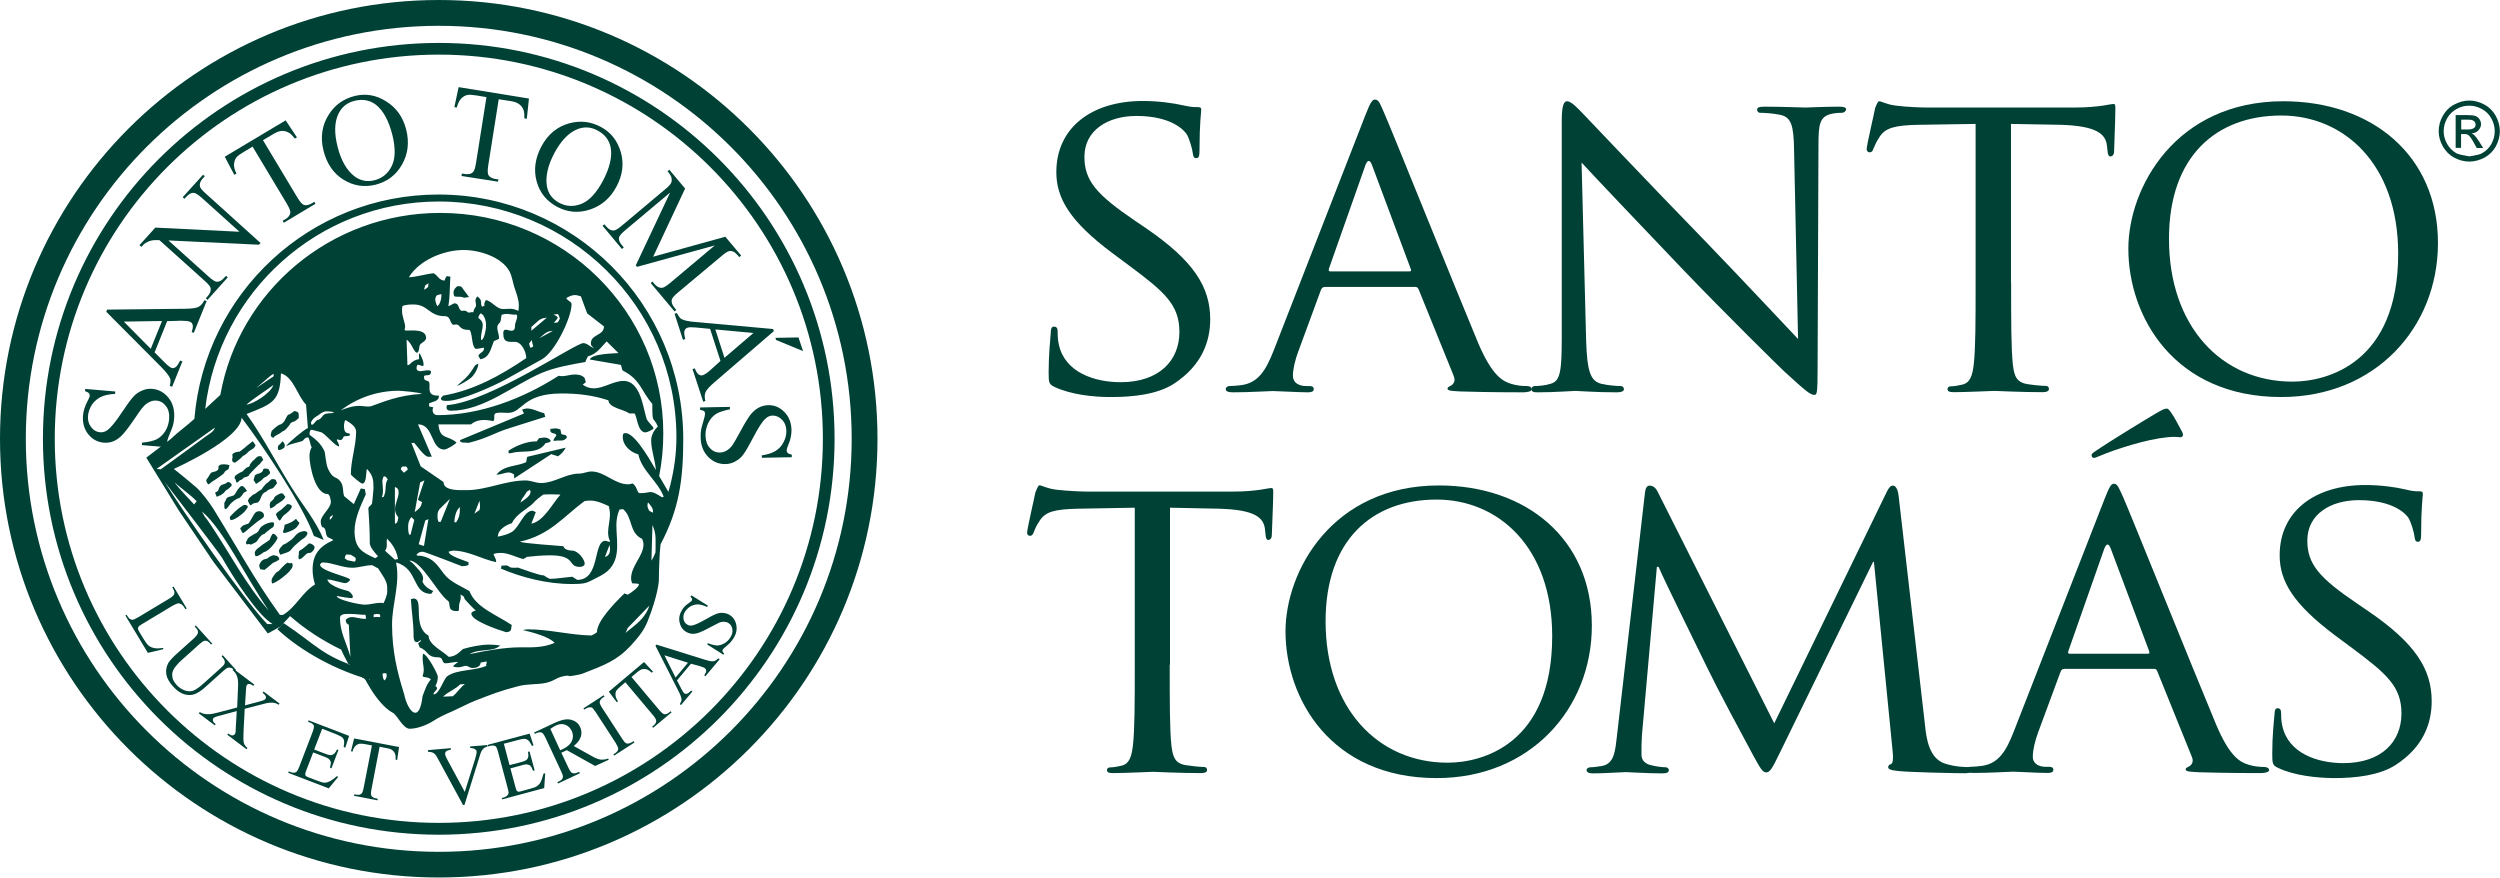 <svg xmlns="http://www.w3.org/2000/svg" xmlns:xlink="http://www.w3.org/1999/xlink" width="1753px" height="616px" viewBox="0 0 1753 616"><title>logo-santo-tomas-horizontal</title><g id="Page-1" stroke="none" stroke-width="1" fill="none" fill-rule="evenodd"><g id="logo-santo-tomas-horizontal" fill="#004136"><g><path d="M245.5,465.4 L243.9,466.9 C243.9,466.9 244.8,469 245.2,469.2 C245.5,469.3 258.4,477.9 258.4,477.9 L258.8,476.1 L260.5,477.1 C260.5,477.1 260.9,474.3 260.9,473.7 C260.9,473.1 257.2,470 256.5,469 C255.9,467.9 245.5,465.4 245.5,465.4" id="Path" fill-rule="nonzero"></path><path d="M0,307.7 C0,137.8 137.8,0 307.7,0 C477.6,0 615.3,137.7 615.3,307.7 C615.3,477.6 477.6,615.3 307.7,615.3 C137.8,615.3 0,477.6 0,307.7 M18.1,307.7 C18.1,467.7 147.7,597.3 307.7,597.3 C467.6,597.3 597.2,467.7 597.2,307.7 C597.2,147.7 467.6,18.1 307.7,18.1 C147.7,18.1 18.1,147.7 18.1,307.7" id="Shape" fill-rule="nonzero"></path><path d="M30.1,307.7 C30.1,154.4 154.4,30.1 307.7,30.1 C461,30.1 585.2,154.3 585.2,307.7 C585.2,461 461,585.3 307.7,585.3 C154.4,585.3 30.1,461 30.1,307.7 M38.4,307.7 C38.4,456.5 159,577 307.7,577 C456.4,577 577,456.5 577,307.7 C577,158.9 456.4,38.3 307.7,38.3 C158.9,38.3 38.4,158.9 38.4,307.7" id="Shape" fill-rule="nonzero"></path><path d="M320.3,270.7 C322.9,268.1 325.8,266.1 328.1,263.4 C329.7,261.6 330.9,259.7 332.2,257.7 C332.7,256.8 333.1,255.7 335.4,255 C335.4,258.4 332.3,263.1 330.5,264.7 C328.6,266.4 322.6,270 320.3,270.7 M388.1,309.1 C388.2,307.2 389.9,306 390.1,305.4 C389.7,302.7 385.4,305.3 385.9,300.7 C386.7,300.8 387.4,300.4 389.8,300.4 C390.8,300.4 392.1,300.9 393,301.2 L393.5,303.9 C393.8,305.4 397.4,304.1 397.5,306.7 C395.8,309.4 393.5,308.9 390.7,308.9 C389.8,309 388.9,309.2 388.1,309.1 M360.5,335.5 L360.5,332.8 C359.4,332 358.2,331.3 356.8,331.3 C353.8,331.3 351.1,333 348.1,332.8 C353.6,326 361.9,327.3 368.9,324.1 C369.4,322.9 369.1,321.2 369.8,320.3 L396.7,313.9 C395.2,316.6 393.8,318.2 391.2,320 C389.8,319.3 387.9,319.1 386.6,318.4 L360.5,335.5 Z M328.7,310.5 C327.5,310.5 325.9,310.3 324.5,310.3 C323.5,310.3 322.4,309.7 322.6,308.6 L367.3,290 C367.3,288.9 366.2,288.1 366.2,287.1 L369.2,286.4 C373.8,286.4 377.3,288.8 381.6,289.7 L382.3,292.3 L357.6,300.1 C347,303.3 342.1,307.2 328.7,310.5 M356.6,317.8 L356.6,316 C362.2,312.4 369.7,309.3 376.4,309.5 L378,307.2 C379.2,307.3 380.5,306.8 381.7,306.8 C383.4,306.8 385.4,307.5 386.2,309.1 C385.6,310.3 384.8,310.2 382.5,310.8 C377.9,317.8 369.1,316.2 362,317 C360.3,317.2 358.2,318 356.6,317.8 M325.4,208.8 C322.8,207.5 321.1,208.5 318.6,207.8 C318.2,207.2 318,205.9 318,205.2 C318,203.2 319.3,201.6 320.9,200.6 L323.4,200.9 L328.9,208.3 L325.4,208.8 Z M217.6,387.7 L216.4,387.7 C214,388.1 212.5,391.9 209.7,392.2 C209.2,391.1 209.1,390.7 209.6,388.4 C209.6,387.9 209,386.8 210.5,385.8 C211.3,385.8 216.6,381.2 216.5,381.1 C218.4,380.8 220.4,382.6 220.6,383.5 C220.6,385.7 218.5,387.3 217.6,387.7 M190.7,405.7 C191.4,404.5 193.7,400.7 195.1,400.7 C195.3,400.7 200.2,394.7 201.9,394.5 C202.3,394.8 202.7,395.1 204.6,394.8 C204.9,395.1 205.4,395.2 205.1,397.5 C204.5,398.9 202.2,401.7 201,402.5 C201,402.5 195.1,408 190.8,409.2 C190.7,408.3 190.1,407.6 190.7,405.7 M179.1,389.9 L178.6,388.1 C178.6,385.3 181.5,384.2 184.4,381.7 C184.4,381.7 188.9,378.8 189,378.6 C189.2,377.9 190.7,374.3 191.4,374.3 C193.1,374.3 193.6,375.7 194.6,376.9 C195.1,378.1 188.6,386.6 185.4,387 C185.2,386.7 181.1,390.7 179.1,389.9 M209.8,366.1 L209.8,367.2 C209,368.5 208,369.9 207,370.6 C205.5,371.8 200.8,373.9 198.8,373.7 C198.4,373.3 198.3,372.5 199.1,370.9 L199.6,368 C201.9,367.1 204.5,366.6 207.4,363.9 C208.2,363.9 208.8,366.3 209.8,366.1 M189.5,356.6 C189.5,355 188.6,354.8 189.6,352 C190.3,351.6 191,351 192.1,349.7 C191.9,348.2 196,346 197.3,345.9 C199,345.9 199.1,347.6 200.1,348.3 C199.8,348.9 199.6,349.6 198.1,350.9 C196.8,352 195,352.9 193.6,353.9 C192.9,354.7 192.2,355.6 189.5,356.6 M168.4,370.5 L169.9,368.9 C171.3,367.7 173.7,367.7 174.6,366.7 L177.6,361.6 C178.3,360.1 179.5,358.5 181.5,358.5 C183.1,358.5 183.4,358.7 184.6,359.8 C184.7,360 185.3,360.6 185,362.3 C184.4,363.3 182.6,364.3 181.7,364.9 C179.7,366.2 178.1,367.8 176,369.4 C174.4,370.6 173.1,372.1 170.8,373.7 C169.8,373.8 169.8,373.2 168.4,370.5 M189.3,330.9 L189.3,332 C188.6,332.7 187,334.4 185.2,334.9 C184.6,335.3 184.3,336.1 182.5,337.4 C181.8,337.7 180,339.3 179.5,339.3 L177.8,336.6 L178.5,334.2 C178.5,331.8 183.2,332.6 184.3,330.1 C184.5,328.1 185.8,328.4 188.2,328.9 L189.3,330.9 Z M158.5,357 C156.9,357 157.4,355.3 157.3,352.6 L158.5,350.4 C158.8,347.7 163.5,348.5 164.7,346.6 C164.7,346.6 167.4,341.3 169.5,340.7 C170.7,340.8 171.9,342.1 173.2,344.3 L171,345.4 C170.7,345.6 169.6,348.1 167.5,349.4 C166.6,349.2 162.3,351.9 160.7,354.5 C160.2,355.1 159.6,356 158.5,357 M177.2,309.4 C177.6,309.9 178.3,310.7 179.2,312.2 C178.3,314.9 176.1,315 174.5,316.5 C174.5,316.5 171.6,319.6 170.4,319.6 C169.5,320.9 167.1,322.8 165.2,324.2 C164,324.6 163.8,324.3 162.9,323.4 C162.8,322.7 162.6,322.1 163.1,320.7 L162.9,318.7 C163.7,317.2 166.5,316.7 168,316.7 L170.8,314.6 C170.8,314.6 175.6,310.5 177.2,309.4 M146.5,339.6 C145.3,339.6 144.7,337.6 144.6,336.7 C145,335.8 145.8,335.1 146.8,333.3 C146.8,332.9 148.3,331.2 148.4,331.3 C150.3,330.6 151.1,330.9 152.8,329.5 C153.1,329.6 153.2,328.1 153.2,327.4 C153.2,325.1 158.2,325.3 160.9,326.2 L160.4,328.5 C159.9,329.8 158.3,329.4 157.4,331.2 C157.4,332.1 153,334.9 151.3,336.1 C149.8,337 148.3,337.9 146.5,339.6 M209.1,289.3 C209.6,289.6 209.5,293.1 209.5,293.1 C208.8,293.6 207.3,295.4 205.7,295.7 C205.3,295.7 203,296.9 203.2,297.8 C202.4,298.7 199.7,302.4 198.6,302.2 L195.9,304.1 C194.8,304.7 192.2,305.8 191.7,307 C189.3,306.3 189.7,304.8 190.5,302.2 C191.5,301.2 194.5,298 197.2,297.4 C198,296.8 198.6,296.4 199.2,295.6 C200.1,294.4 201.2,291 202.5,290.6 C202.7,291.2 206.1,288.2 206.6,288.2 C207.2,288.2 209.1,289.1 209.1,289.3 M195.2,315.5 C195,315.3 194.3,313.3 195.5,312.1 C196,311.9 197.1,310.6 198.1,309.4 C198.1,309.4 200.7,311.5 199.3,313.9 C198.8,314.4 196.8,315.8 195.2,315.5 M162.4,339.5 L162.4,340.6 C161.8,341.4 159.8,343.2 159.3,343.3 C157.9,344 157.6,345 156.9,345.7 C155.7,346.4 154.8,347.2 154.5,347.4 C154.4,347.2 153.2,347.8 152,348.4 L150.8,345.5 C152.2,344.7 153.2,344.3 153.2,343.3 C154.5,338.8 157,340.3 159.1,338.4 C159.2,338 160.9,337.4 162.4,339.5 M166,338.4 C165.7,338.4 165.1,336.1 165,335.8 C164.2,335.4 164.2,335.1 165.1,333.4 C165.3,333.3 168.5,331.1 169,331.1 C170,331.1 171.5,328.9 172.7,328.1 C172.7,327.7 175.7,327.4 175.1,326.1 C175.3,325.4 177.6,322.5 177.9,322.7 C178.8,321.6 180.2,320.5 180.7,320.1 C181.6,320 181.7,319.7 183.3,320 C183.5,320.5 183.8,320.8 184.6,322.5 C183.7,323.6 182.9,324.1 182.4,325.1 C182,325.2 174.8,332.5 174.8,332.7 C174.8,334 172.4,334.5 171.2,334.8 C170.8,334.9 169.6,336.5 169.1,336.5 C167.6,336.5 167.2,338.4 166,338.4 M173.4,354.5 L173.8,355.6 C173.2,356.5 172.5,357.6 171.7,358.5 C169.3,361.2 163.8,365 161.7,364.7 C161.3,364.2 161.1,362.5 161.1,362.5 C162,361.6 166.3,356.7 169.9,354.8 C170.3,354.3 171.5,353.6 173.4,354.5 M176.8,353.7 L175.6,354.3 C175.2,354.3 174.1,351.7 174,351.6 C173.7,351.1 173.8,351 174.7,349.3 C175.1,349 177.4,346.9 177.4,346.9 C178.2,346.5 179,346.4 180.8,344.8 C181.6,344.2 182.6,343.7 183.5,343.1 C183.8,342.3 186.9,338.5 187.5,338.6 C188.4,337.7 189.5,336.9 190.4,336 C190.5,336.2 191.6,335.5 193.4,336.5 L194.3,339 C193.4,339.4 192.3,342.2 190.7,342.6 C190.3,342.5 187.4,343.6 186.7,344.8 C182.1,346 183.4,352.6 179.5,352.6 C179,352.6 176.9,353.1 176.8,353.7 M193.4,360.6 L194.3,359.5 C195.6,358.3 196.7,357.9 197.4,357.2 C198.3,356.3 200.8,354.3 201.4,353.5 C202.9,353.5 204.6,353.8 204.6,355.5 C204.1,357.3 201.4,359.5 200,360.6 C197.5,362.1 197.3,364.5 196.1,365 C195,364.6 194.2,362.4 193.4,360.6 M191.6,366.2 C192.3,367 192.4,367.3 191.7,369.5 C189.8,370.6 185.7,373.9 185.4,374.4 C181.9,375 180.8,380.1 178.8,380.5 L176,381.9 C175.1,381.6 174.2,381.2 173.7,381.7 C172.1,381.9 172.2,380 173.3,378.8 C173.5,376.7 177,375.5 178.4,374.4 C180.2,373.9 181.3,372.7 182.3,370.4 C184,368.1 188.5,366.1 191.6,366.2 M196.6,389 C196.2,388.2 195.8,387.6 195.6,386.7 C195.1,385.3 198.5,382 198.5,382 C200.8,381.3 202.4,379.6 204.5,378.4 C204.9,378.2 208.2,374.1 208.6,374.2 C209.2,373.3 212.3,372.4 213.3,372.4 C214.2,372.4 215.4,372.8 215.6,373.8 C215.6,375.2 213.8,377 212.7,377.7 C212.3,377.5 205.5,383.5 205.5,383.8 C204.4,385.2 203.6,386.3 202,387.1 L196.6,389 Z M194.5,389.9 C195.4,390.8 196,391.5 195.8,392.2 C195.2,393.2 191.4,394.7 191.4,394.7 C190.7,395.4 185.7,399.5 185.5,399.6 L182.6,399.2 C182.2,398.4 181.8,397.5 181.8,396.7 C181.8,395.3 183.3,393.2 184.5,392.5 L187.8,391.5 C188.1,390.6 191.2,389.3 191.9,389.3 L194.5,389.9 Z M136.3,293.7 C143.6,205.6 217.4,136.4 307.4,136.4 C402.2,136.4 479.1,213.2 479.1,308 C479.1,336.9 476,357.5 463.2,381.6 C462.4,387 462,401.5 462,407.1 C462,407.1 461.5,417.1 454.2,435.4 C451.7,441.8 447.9,446.6 442.4,452.6 C432.5,463.3 423.8,466.4 408.1,472.5 C407.1,472.9 399,474.5 399,474 C398.3,473.4 394.9,474.2 394.9,474.2 C389.2,475.5 388.9,477.5 382.5,478.9 C376.7,480.1 369.9,479.4 363.2,481.2 C350.3,484.5 344.5,487 333.7,491.1 C328.8,493 321.8,496.7 317.3,498.7 C311.3,501.3 307.6,503 302.9,506.1 C300,507.9 293.1,511 287.3,511 C282.6,511 278.4,501.3 275.6,499.9 C263.6,493.6 253.4,471.6 252.3,468.3 C225.9,460 221.7,452.1 199,437 C198.7,437.4 197.3,438.6 196.3,439.5 C193.3,441.1 187.8,444.2 187.8,444.2 L149.7,394 L125.4,358 L102.6,320.9 L119.4,308.1 C124.7,303 131.5,298.2 136.3,293.7 M136.1,353.7 L137.9,351.5 C133.8,347.1 127.2,342.6 122.3,338.2 C126.5,343.7 131.4,348.6 136.1,353.7 M121.9,328.8 C121.9,328.8 128.8,334.2 137.8,341.9 C141.3,345.1 146.8,352.3 149.3,356.3 C165.7,382.6 178.1,406 196.3,431.2 L198.4,431.2 C207.5,425.8 211.8,415.4 220.9,409.8 C219.8,406.5 219.2,402.9 219.2,399.5 C219.2,388.8 224,383.1 233.7,378.8 C232.6,377.5 230,377.1 229.5,376.3 C227.9,374.3 229.1,369.9 225.9,369.6 C225.2,368.4 224.9,367 224.9,365.6 C224.9,361.4 232,356.4 232,352 C232,351 231.3,346.4 229.7,346.4 C220.8,346.4 217,326.1 217,319.8 C217,317.6 217.5,315.4 218.6,313.5 C217.5,312.8 217.2,306.7 215.8,306.7 C213.6,306.7 213,308.9 211.6,309.4 C207.8,310.6 204.3,311.1 200.6,312.8 C202.3,310.3 213,301.4 215.9,300.1 L214.6,283.7 C208.6,277.7 205.8,264.2 197,261.8 C196.3,281.3 191.6,283 172.9,290.3 C184.7,306.9 193.8,324.8 204.6,342 C212.2,354.2 221.5,365.1 227,378.6 L220.1,375.8 C212.5,354.3 183.8,311.8 169.4,292.9 C169,307.8 121.9,328.8 121.9,328.8 M141.6,358.6 L143.4,362 C144.7,363.6 145.9,365.2 147,366.9 C160.7,387.1 172.2,409.8 188.5,428.2 C171.5,403.3 156.9,371.7 141.6,358.6 M115.6,338.1 C127.1,356.8 171.9,421.9 187.4,437.6 L191.1,437.6 C185.2,433.6 180.7,428.1 176.4,422.5 C164.9,407.5 157.3,393.7 155.5,390.8 C152.7,386.4 117.3,340.3 115.6,338.1 M194.5,441.2 C211.5,457.1 236.6,470.4 259.4,476.6 C258.5,475 257.9,474 257.1,472.5 C255.9,472 247,469.4 246.1,468.7 C246.1,468.7 241.7,461.3 239.2,455.5 C226.2,449.2 214.1,441.4 203.4,432 L196.5,439.5 C196.5,439.4 195.7,440.2 195,440.7 L194.5,441.2 M283.4,486.8 C285.9,498.9 294.1,508.1 296.3,488.1 C297.9,484.1 298.9,480.2 302.1,476.4 C300.3,474.3 296.8,475.5 296.3,473.9 C298.5,468.8 295.5,465 296.6,458.4 C299.4,458.4 307,472.5 307,474.5 C307,476.8 306.5,478.8 305.3,481 C308.6,483.3 303.8,484.6 304,486.9 C308.1,486.9 310.9,476.2 313.6,474.2 C320.4,469.2 333.3,470.5 341.2,466.8 C340.3,466.1 341.6,465.3 341.2,463.8 L337,464.6 C337,466.6 335.3,468.4 331.3,468.4 C329.3,468.4 328.4,466.9 326.6,466.9 C324.8,466.9 322,468.9 317.7,467.3 C318.2,466.3 319.1,465.8 321.3,464.1 C318.3,464.1 314.9,465.1 312.5,465.1 C309.3,465.1 311.4,460.9 307.2,460.9 C299,460.9 300.5,456.2 294.3,454 L293.3,451.4 C293,450.6 295.5,450 295.2,448.9 C294.4,448.9 293.2,450.3 292.4,450.3 C289.9,450.3 290,446.8 290,445.6 C290,436.7 288.6,429.1 288.1,420.1 C288.8,420.1 289.3,419.7 290,419.7 C297.7,419.7 288.7,439.1 300.5,445.7 C300.6,452 309.7,456 314.7,460.6 C319.5,460.3 321.9,457.5 324.6,455.1 C329.6,453.6 337.2,452 342.7,452 C345.5,452 348.1,452.2 350.7,452.6 C345.8,457.5 336.1,454.5 329.2,458.7 C339.8,456.4 353.7,453.9 364.7,453.9 C372.1,453.9 380.5,454.4 388.9,450.8 C385.2,446.5 373.4,443.4 366.7,441.8 C367.9,441.5 369.1,441.3 370.4,441.3 C385.1,441.3 399.8,445.3 414.5,445.6 C415.1,445.6 418.6,443.7 418.6,443.1 C418.6,435.7 430.4,423.3 437.9,416.1 L440.2,417 C442.3,415.8 448,411.8 448,409.8 C448,408.8 443.6,409.4 443.2,408.9 C442.9,407.9 442.5,406.7 442.5,405.7 C442.5,396.6 451.2,389.9 451.2,381.8 C451.2,380.4 450.8,379.2 450.3,377.9 C440.9,373.5 443.9,362.9 436.9,357 L434.4,357.3 C432.8,360.8 432.2,364.7 432.2,368.4 C432.2,380.4 436.6,395.8 421,403.8 C411.1,408.8 411.7,409.5 400.7,409.5 C383.5,409.5 365.8,404.9 351.2,398.7 L351.8,396.5 C352.9,396.9 354.5,396.2 355.7,396.6 C357.5,397.2 356.9,398.1 359.8,398.1 C360.9,398.1 362.2,398.1 363.2,398 C365.6,398.8 379.6,404 381.3,403.4 C382,404 384.9,405.9 386,405.9 C389.3,405.9 397.4,404.7 401.3,404.4 L404.8,406.6 C421.2,406.6 415.6,379.2 424.6,379.2 C425.4,379.2 427.2,380.5 427.8,379.6 C426.8,377.6 426.4,375.5 426.4,373.4 C426.4,369.2 427.7,365 427.7,360.8 C427.7,358.8 427.4,356.9 426.9,354.9 C423.1,353.2 418.6,351 413.9,351 C412.5,351 411.1,351.1 409.8,351.4 C395.4,362 385.6,375.2 364.6,379.8 C366,381 391.3,382.6 395.1,383 C395.4,385.1 398.7,386.1 401.2,386.1 C405.4,386.1 410,392.4 410,395.2 C410,396.5 408.6,397.5 406.6,397.5 C397.7,397.5 404.4,389.4 385.7,389.4 C380.1,389.4 374.7,389.9 369.2,390.5 C368.7,391.6 367,391.3 367.3,392.1 C362.4,391 356.5,387.7 351.4,387.7 C349.5,387.7 347.7,387.8 346.1,388.5 C346.3,390.1 348,391.4 347.9,394.2 C337.8,392.1 328.4,386.1 317.5,386.1 L314.6,386.8 C314.6,389.9 326,393.1 328.5,394.2 L328.5,396.2 C327.4,396.6 326.4,397 323.8,397 C321,395.9 297.9,386.9 296.6,386.9 C295.2,386.9 293.5,387 292,389.1 C292.7,390 294.3,389.5 295.5,389.8 C305.7,391.8 307.6,398.5 312.8,404.1 C317,408.5 323.4,411.1 329.2,414.5 C333.4,425.8 347.8,430.9 358.9,438.3 C358,440.4 359.6,443 354.9,443.3 C349.5,441.7 330.5,435.3 330.5,430.3 C330.5,429.1 332.2,428.5 333.6,428.1 C332.9,427.7 325.6,420.2 325.6,419.6 C325.6,418.3 324.8,417.9 322.8,416.9 C323.8,420.4 321.9,422 321.9,424.9 C321.9,425.8 321.9,426.6 321.6,428.4 C312.6,429.2 316.6,423.2 314.1,421.3 C307.1,416.4 295.4,392.8 287.1,393.1 C287.1,393.3 289.3,394.7 289.6,395.1 C292.1,398 296.7,402 296.7,405.6 C296.7,406.3 296.5,407.1 296.2,407.7 C297.3,410.6 300.1,412.9 303.8,414.4 L302.4,416.4 C288.5,416.4 293.7,398.8 277.7,394.4 C280.8,408.9 274.9,423.4 274.9,438 C275,456.4 278.3,470.5 283.4,486.8 M310.7,488.5 C313,488.4 315.3,488.3 317.5,488.2 C320.5,485.8 322.3,482.6 326,479.6 L322.6,479.9 C319.8,483 313.8,485.3 310.7,488.5 M459.3,371.2 C467.8,351.2 474.3,330 474.3,306.7 C474.3,214.7 398.8,141.3 307.7,141.3 C223.2,141.3 153.6,204.8 143.9,286.7 C147.6,283.2 151.1,280 154.5,276.9 C167.4,204.4 231.6,149.3 308.7,149.3 C395.1,149.3 465.1,218.5 465.1,303.9 C465.1,314.2 464.1,324.2 462.2,333.8 L470.3,347.7 C469.2,365.7 464.3,372.3 459.3,371.2 M109.8,328.8 L112.7,329.1 C115.6,327.1 143.5,306.7 144.3,306 C146.8,304.3 150.3,302.3 150.6,299.9 L109.8,328.8 Z M464.2,348.7 L465.4,348.3 C461.3,337.5 449.9,329.9 447.6,318.6 C442.1,317.2 436.7,312.3 436.7,306.5 C436.7,305 436.6,303.7 438.6,303.7 C446.1,303.7 458.9,328.2 459.9,329.6 C459.4,322.5 456.6,315.8 456.6,308.7 C456.6,305.3 458.7,301.4 461.3,299.1 C457.9,291.3 457.4,298.1 457.4,283.2 C449.4,274 449.3,266.4 437,260 C435.7,259.4 436.2,256.6 435.1,255.8 L413.6,252.1 C414.8,247.8 432.4,247.8 433.7,247.6 L425.4,239.4 C421.1,243.8 418.6,248.1 412.2,249.9 C412,250.8 410.4,252.9 410.6,253.8 C400.2,255.7 389.6,257.4 379.8,261.5 C360.1,269.9 339.1,288 316.3,288 C314.8,288 312.2,287.7 313.4,284.1 C343.3,281.8 403.4,240.6 409,240.6 C411.6,240.6 413.3,242.8 416.5,244.3 L414.5,242.1 C412.9,234.2 423.6,235.8 423.5,228.9 L411.7,219.7 L407.3,207.8 C406,207.4 404.6,206.9 403.1,206.9 C401.5,206.9 399.6,207.5 397.1,209 C397.5,210.7 400.8,211.4 400.8,213.3 C400.8,222.6 389.2,246.9 379.9,252 L354.5,266.1 C345.9,270.8 323,281.1 313.6,281.1 C312.8,281.1 309.2,281.3 309.2,279.7 C309.2,278.6 310.1,278.2 310.8,277.4 C332.2,273.7 350.9,263.4 369,251.1 C369,246.9 365.8,239.7 361,239.7 C356.4,239.7 352.9,240.3 352.9,233.9 C352.9,232.4 353,231.2 354.9,231.2 C356.4,231.2 361.1,233.9 361.1,228.8 C361.1,225.3 363.5,223.1 362.3,220.6 L359.7,220.6 C357.2,220.3 354.6,219.6 351.7,220.8 L351.1,224.7 C350.6,227.3 348.7,226.7 348.7,229.9 C348.7,232.1 350,234.3 349.9,237.6 L346.3,239.2 C344.2,244.2 343.4,250.9 336.8,251.9 L335.5,249.7 C335.5,247.4 340,247.1 339.3,243.8 C338,243.8 334.1,245.1 333.2,244.4 C330.5,242.1 331.3,232.3 329,231.3 C320.6,231.5 323.5,226.3 318.2,227.8 C315.1,227.2 316.5,221.7 311.9,221.7 C300.7,221.7 300.3,213.5 289.9,213.5 C287.4,213.5 284.7,213.6 282.3,214.5 C281.9,215.6 281.9,216.8 281.9,217.9 C281.9,222 284.1,226.3 284.1,229.2 C284.1,230.5 282.8,231.8 285.1,231.8 C288.8,231.8 298.8,230.6 298.8,237 C298.8,239.1 295.4,240.4 294.5,241.7 C293.8,242.7 294,247.3 292.4,247.3 C290.2,247.3 288.7,240.3 285.1,238.2 L285.7,256.1 C288,256.1 288.1,252.8 293.9,251.8 C293.9,251.3 293.5,247.8 294.2,247.8 C294.4,247.8 298.1,254.5 296.7,256.7 C294.7,256.7 292.1,253.8 292.1,258.3 C292.1,259.8 293.6,260.3 294.9,260.3 C295.9,260.3 302.2,258.6 302.2,260.7 C302.2,264.9 297.3,261.7 297.3,264.4 C297.3,268.5 301.2,265.3 301.2,269.7 C301.2,273.3 300.1,277.7 307.8,277.4 C307.8,281.4 304.3,281.3 300.9,282.8 L300.9,285 L303.8,285.6 C302.7,287.9 303.6,291.1 306.7,291.1 C336.6,291.1 366.8,279.5 391.7,263.5 C395.7,264.4 399.2,262.6 403,262.6 C405.6,262.6 408.1,263 409.9,265 L410.8,268 L408.6,269.7 C410.8,271.4 413.6,272.3 416.3,272.3 C423.5,272.3 430,267.1 437.3,267.1 C449,267.1 450.9,285.5 453.3,293.4 C454,295.7 458.2,299.2 458.2,300.2 C458.2,301.3 453.7,303.2 452.6,303.2 C446.8,303.2 446.7,290.9 444.8,289.9 L441.2,289.9 C437.5,287 427,286.1 426.6,280.7 C415.7,277.1 405.2,275.9 393.8,275.9 C366.1,275.9 366.7,289.5 356.2,289.5 C354.4,289.5 348.1,288.8 347,290.2 C346,291.7 347.3,294.2 345.8,295.3 C340.7,294.1 334.5,293.8 330.2,297.6 L307.4,297.6 C308.6,308.7 313.9,304.8 320.1,310.3 C318.9,311.9 313.3,315.2 311.5,315.2 C301.9,315.2 304.3,297.5 293.1,297.6 L302.8,320.2 L300.4,320.3 C297.6,320.3 292.6,312.9 290.5,310.6 L288.5,310.6 L295,327 L311,338 C311,344.3 322,343.7 327.1,343.7 C341.1,343.7 354.4,336.9 368.5,336.9 C372.3,336.9 375.7,338.7 379.4,338.7 C388.7,338.7 396.8,332.1 405.9,332.1 C409.2,332.1 411.6,330.6 414.8,330.6 C423.9,330.6 430.9,339.6 440.5,339.6 C441.5,339.6 442.6,339.2 443.6,339 C446.7,340.9 446.7,345.8 448.6,345.8 C456.9,345.9 455,342.7 464.2,348.7 M330.3,218.9 L332,218.9 C332,216.3 333.8,215.9 333.8,213.9 C333.8,212.1 332.4,210.3 334.8,207.8 C338.9,211.3 336.3,211.8 338,215.1 L340.1,214.1 C338.6,214.1 340.6,210.6 340.7,210.4 C344.8,211.1 348.2,216.7 352.7,216.7 C357.2,216.7 358.8,215.8 363.5,218 C363.7,216.7 363.8,215.4 363.8,214.1 C363.8,209.8 362,205.6 360.7,201.5 C359.5,197.7 359.1,193.9 357.2,190.2 C351.7,180.1 336,175.3 325.2,175.3 C311.1,175.3 294.1,182.3 286.7,194.4 C291.1,194.4 298.8,192.1 304,191.6 C306.8,192.8 308,196.9 311.8,196.7 C311.7,196.1 312.8,194.3 313.2,193.6 L315.8,194 C315.3,200.9 315.6,207.6 314.4,214.5 C315.5,214.8 317.5,212.7 318.8,212.7 C321.8,212.7 321.4,216.2 322.9,217.5 C323.7,218.3 325.1,217.7 326.2,217.9 C327.7,218.2 328,219.9 330.3,218.9 M263.1,391.4 L265.1,390.1 C263.3,388.1 259.3,383.7 259.3,380.9 C259.3,372.9 258.9,364.7 258.3,356.5 C258.3,355.3 260.3,354.3 260.8,353.3 C261,352.9 261.9,343.3 261.9,342.3 C261.9,336.6 261.6,333.4 257.3,328.8 C256.5,331 257.2,339.1 254,339.1 C252.9,339.1 246,333.1 246,332.7 C246,322.8 249.7,312.6 249.7,302.7 C249.7,298.8 245,296.2 242.2,294.5 C241.5,295.3 241.2,297.8 241.2,298.8 C241.2,305.7 245.4,302.7 245.4,304.8 C245.4,306.1 242.3,305.7 241.5,305.9 C240.4,306.1 240.6,308.6 238.5,308.6 C238.2,308.6 236.2,307.7 236.2,308.4 C236.2,309.5 237.8,310.5 237.7,313 C235,313 228,303.8 224.9,303 L218.9,301.4 C217.5,301 216.8,303.1 217.1,304.9 C221.7,308.3 224.8,310.9 227.4,316.1 C228.2,317.6 228.3,325.1 230.1,328.9 C233.7,336.5 235.6,333.5 238.7,337.6 C241,340.5 240.2,344.6 241.3,347.9 L248.1,353.5 L253,342.5 L255.8,343 L256.5,346.6 C252.9,354.7 248.6,363.5 248.6,372.6 C248.8,384.4 253.7,387.2 263.1,391.4 M456.8,393.1 C458.3,390.9 459.6,387.4 459.6,387.4 C459.7,386.4 459.7,383.5 459.7,382.4 L459.7,377.8 C459.7,374.4 458.8,371.2 457.5,368.1 L456.8,393.1 Z M297.3,382.8 L300.4,364 L298.2,365 L293.6,381.6 C293.8,381.8 296.7,382.7 297.3,382.8 M349.1,376.3 C352.5,375.6 356.1,374.7 358.9,373 C364.2,369.8 367.3,358.1 373.4,358.1 L375.7,359.1 L372.6,367.2 C381.3,365.5 387.4,353 393,346.8 C389.2,346.6 384.7,346.5 380.9,346.8 C378.7,348.5 376.4,349.9 373.1,353.6 C368.2,357.8 361.9,360.7 358.9,366.9 C355.5,367.8 349,371.2 349.1,376.3 M286.9,375 L287.9,374.8 L290.5,364.6 L288.5,362.6 C287.1,364 286.2,366.6 286.2,368.6 L286.2,370.9 C286.2,372.3 286.5,373.8 286.9,375 M276.9,367.2 C279.1,367.2 279.1,363.5 279.3,362.7 C277.9,361.2 277,359.1 277,357.1 C277,353 279.5,349.1 279.5,345.5 C279.5,343.9 279.4,342.3 276.9,341.5 L276.9,367.2 L276.9,367.2 Z M318.6,366.2 L319.9,366.2 C321.4,363.9 322.2,361.8 322.4,359.1 C322.5,357.9 322.3,356.7 322.6,355.5 C321.8,356.1 321.1,357 320.6,357.8 C319.7,359.3 318.6,362.9 318.6,366.2 M307.7,366 L309,366 L315.5,349.8 L308.3,356.9 C307.6,357.5 306.8,359.6 306.8,360.5 L306.8,362.9 C306.8,363.8 307.1,365.3 307.7,366 M231.3,364.6 C232.1,363.5 233.4,362.9 233.3,361.1 L231.3,362.6 L231.3,364.6 Z M332.7,360.1 C333.2,360 333.7,359.2 336.2,357.7 C336.5,357 336.6,355.7 336.6,355 C336.6,353.7 336.4,352.4 336.2,351.1 L332.7,360.1 Z M290.8,359.1 C293.7,356.7 295.2,356.1 295.9,352 C295.7,352 294.3,351.1 293,350.5 L297.6,336.8 L294.6,338.3 L290.8,359.1 Z M457.7,359.5 C458.7,356.7 455.5,353.6 454.4,352.3 C454.3,352.4 454,353.2 454,355 C454,355.3 454.3,356.5 455.3,358.2 C456.2,358.6 456.8,359.1 457.7,359.5 M364.9,352.4 C368,350.1 373.5,347.2 371.6,343.4 C371.4,343.7 369.7,344.5 369.5,344.7 C368.8,345.6 368.2,346.8 367.5,347.8 C366.8,348.8 365.8,349.7 364.9,352.4 M267.7,348.7 L269.1,348.3 C269.4,347.3 269.9,346.2 270.1,345.1 C270.6,342.2 270.1,338.5 271.9,336.1 C269.8,333 270,334.6 269.1,333.9 C268.6,335 268.1,336.3 268.1,337.6 C268.1,339.3 268.5,341.1 268.5,342.8 L268.5,345.4 C268.5,346.3 268.1,347.7 267.7,348.7 M283.2,331.5 L285.9,329.3 C285.7,328.7 285.9,328 284.6,327 C283.9,327.3 283.3,327 282.6,327.1 C282,327.2 280.9,327.7 281.2,329.3 L283.2,331.5 Z M172.8,283.7 C177.2,283.5 189.7,275.9 191.7,270 C185.5,274.6 178.8,278.6 172.8,283.7 M229.1,288.4 C228.3,288.4 226.3,288.6 223.8,290.7 C221.4,292.5 220.1,292.6 218.5,295.3 C218.2,295.8 217.7,296.6 218.5,297.9 C219.8,297.9 220.3,296.4 222.4,294.5 C224.9,294.5 226.1,291.3 227.4,290.6 C228.6,289.8 229.5,290.2 230.7,289.7 C231.2,290 233.9,289.6 234.2,289.1 C233.5,288.7 230,288.4 229.1,288.4 M238.9,287.7 C243.5,286 247.1,284.6 252.1,284.6 C254.8,284.6 258.1,285.6 260.6,284.7 C268.3,282 279.7,277 295.9,276.2 C294.4,275.1 281.2,274 279.3,274 C264.5,274.1 250.7,278.9 238.9,287.7 M179.6,272.1 L190.6,264.7 C191.6,264.2 192,264.3 191.9,262.2 C191.5,262.3 191,262.5 189.7,263.5 L179.6,272.1 Z M372.1,244 L373.9,242.9 C373.9,242 373.1,241.1 373,238.5 C372.8,238.6 371.7,239.8 371,240.9 C371,241.2 371.4,242.8 372.1,244 M337,219.7 C336.4,220.2 335.4,222 335.4,222.7 C335.4,223.4 338.5,224.5 338.5,227.8 C338.5,231.1 337,234.1 337.3,238.4 C339.5,238.8 340.8,230.5 340.8,229.4 L340.8,227.1 C340.7,225.2 339.7,220.6 337,219.7 M378.1,237.2 L387.7,232 L385.3,232.3 C382.6,233 381.4,234.5 378.1,237.2 M372.6,231.9 L383.5,222.7 C379.6,223.1 378.3,224 375.6,226.6 C374.7,227.5 373.5,228.3 372.6,229.3 L372.6,231.9 Z M388.4,226.5 L391.2,226 L392.6,223.4 C392.6,223 391.6,220.6 391.2,220.2 L388,220.6 C388.2,220.8 389.5,220.8 391.2,222.6 C390.8,223.3 390.4,224 389.8,224.7 C389.6,225 389,225.5 388.4,226.5 M306.7,214.7 L307.7,213.7 C309.2,211.5 309.6,208.5 309.5,206.2 L306.4,207 C305.6,207.8 305.2,209 305.2,210.1 C305.2,211 306.1,214.1 306.7,214.7 M297.3,203.1 L298.2,202.7 C299,202.3 300,201.6 300.3,200.8 L300.4,198.6 L298.2,200.1 L297.3,203.1 Z M276.9,392.4 L279.1,392 C278.4,388.1 277.1,384.8 274.7,381.5 C273.7,380.1 272.4,379 271.4,377.7 C270.7,380.8 272.1,383.4 270,386.2 L276.9,392.4 Z M245.7,460.5 L244.6,438 C243.5,437.9 242.4,436.5 242.4,434.7 C243.3,433.5 245,432.7 246.6,432.7 C249.7,432.7 252.5,434.1 256.7,433.9 L256.3,431.1 C253,431.2 249.7,430.5 246.5,430.5 L243.4,430.5 C241.4,430.5 238.4,430.8 238.4,433.3 C238.4,443.4 242.9,450.6 245.7,460.5 M438.4,443.9 C445.7,438 452.5,433.7 455.3,424.7 L440.1,440.4 C439.7,440.8 439.9,442 438.4,443.9 M262,432.8 L263.6,432.6 L266.2,432.7 C266.5,432.7 267.1,432.3 266.1,430.6 L264.1,430.5 L262,430.9 L262,432.8 Z M236.1,417.9 C236.1,420.6 252.1,424 255.8,424 C259.6,424 263,422.7 266.8,422.7 C267.5,422.7 268.2,422.7 268.9,423 C269.9,421.2 271.5,417.1 271.5,415.2 L271.5,411.8 C271.5,407.1 267.5,402.6 265.2,398.6 L261,396.3 C256.3,396.3 251.7,398.1 247,398.1 C239.9,398.1 232.8,394.4 226.5,394.4 C225.8,394.4 225.3,394.5 224.4,395.9 C224.4,400.5 245.4,404.6 245.4,406.4 C245.4,407.5 243.2,408.9 242.3,408.9 C239.8,408.9 232,406.1 229.5,406.4 C229.5,407.2 231.3,409.2 232,409.6 C236.2,412.3 239.2,413.1 244,414.4 C244.9,414.6 248.6,417.7 247,419.4 C243.7,419.3 240.1,418.6 236.1,417.9 M241.7,391.4 L243.5,392.8 L248.4,393.8 C249,393.9 249.9,392.8 249.2,391 L246,389 L243.3,388.8 C242.3,388.9 242.3,389.3 241.7,391.4 M424.2,390.5 C426.9,389.9 427.8,387.5 427.8,384.9 C427.8,384 427.4,383 427.4,382.1 L424.2,390.5 Z M269.6,477.1 C270.6,476.2 271,475.1 271.1,474.6 C271.2,473.9 270.9,473.2 271.2,472.5 C270.4,472.2 269.9,471.6 268.2,472.4 C268.4,473.8 268.4,476.1 269.6,477.1" id="Shape" fill-rule="nonzero"></path><path d="M114.3,454.3 L114.6,455.2 L103.7,457.8 L87.9,431.6 L88.8,431.1 L89.6,432.4 C90.5,433.8 91.5,434.5 92.8,434.6 C93.5,434.6 94.9,434 96.8,432.9 L118.6,419.8 C120.7,418.5 121.9,417.5 122.1,416.7 C122.5,415.6 122.3,414.4 121.5,413.1 L120.8,411.8 L121.7,411.3 L130.9,426.6 L130,427.2 C129,425.4 128,424.2 127.2,423.7 C126.4,423.3 125.7,423 125,423 C124.3,423.1 123,423.7 120.9,424.8 L99.6,437.6 C98.2,438.4 97.3,439.1 97,439.7 C96.8,440.1 96.7,440.6 96.8,441.1 C96.8,441.6 97.5,442.9 98.9,445.1 L100.4,447.6 C102,450.2 103.2,451.9 104.2,452.7 C105.2,453.5 106.5,454.1 108,454.4 C109.6,454.8 111.7,454.7 114.3,454.3" id="Path" fill-rule="nonzero"></path><path d="M155.4,460.2 L156.2,459.4 L165.6,469.9 L164.8,470.6 L163.8,469.5 C162.8,468.4 161.5,467.9 159.9,468.2 C159.2,468.3 158.1,469.1 156.4,470.6 L144.5,481.3 C141.6,484 138.9,485.8 136.8,486.6 C134.7,487.5 132.2,487.6 129.5,486.9 C126.9,486.2 124.1,484.4 121.5,481.5 C118.6,478.3 117,475.4 116.6,472.7 C116.2,470 116.7,467.5 117.9,465.1 C118.8,463.5 121,461 124.5,457.9 L136,447.6 C137.7,446 138.7,444.7 138.8,443.6 C139,442.6 138.5,441.5 137.5,440.4 L136.5,439.3 L137.3,438.6 L148.8,451.3 L148,452 L147,450.8 C145.9,449.6 144.8,449.1 143.5,449.3 C142.7,449.4 141.5,450.2 139.8,451.7 L127,463.2 C125.9,464.2 124.6,465.5 123.4,467 C122.1,468.5 121.3,470 121,471.3 C120.6,472.6 120.7,473.9 121,475.5 C121.4,477 122.3,478.5 123.6,480 C125.3,482 127.3,483.3 129.5,484.1 C131.7,484.9 133.7,484.9 135.5,484.3 C137.3,483.6 139.8,481.9 142.9,479.1 L154.8,468.4 C156.6,466.8 157.6,465.6 157.6,464.7 C157.8,463.6 157.3,462.5 156.3,461.3 L155.4,460.2 Z" id="Path" fill-rule="nonzero"></path><path d="M171.6,497 L170.8,512.2 C170.6,516.4 170.6,519.2 170.9,520.7 C171.3,522.1 172.1,523.4 173.5,524.5 L172.9,525.4 L159.4,515.2 L160,514.3 C160.9,515 161.6,515.4 162.2,515.6 C162.6,515.7 163,515.7 163.5,515.6 C163.9,515.4 164.3,515.2 164.5,515 C164.8,514.6 165,514.3 165.1,513.8 C165.2,513.4 165.3,512.4 165.3,510.8 L166,498.6 L153,502.1 C151.7,502.5 150.8,502.8 150.5,503 C150.1,503.1 149.8,503.4 149.6,503.7 C149.2,504.2 149.1,504.8 149.3,505.4 C149.4,506.1 150.1,506.8 151.2,507.8 L150.6,508.6 L139.4,500.2 L140.1,499.3 C140.9,499.8 141.8,500.2 142.5,500.4 C143.8,500.7 145,500.9 146.5,500.8 C147.8,500.8 149.6,500.4 151.8,499.9 L166.3,496.1 L166.9,482.3 C167.1,478.6 166.9,475.8 166.2,474.2 C165.6,472.5 164.6,471.1 163.1,469.9 L163.7,469 L178.3,480 L177.7,480.9 C176.4,480 175.4,479.6 174.7,479.6 C174,479.6 173.4,479.8 173.2,480.3 C172.7,480.9 172.5,482 172.5,483.7 L171.8,494.6 L182.7,491.7 C184,491.3 184.8,491.1 185.2,490.8 C185.6,490.6 185.9,490.4 186.1,490.1 C186.3,489.8 186.5,489.4 186.5,489 C186.5,488.5 186.3,488.1 186.1,487.7 C185.9,487.3 185.2,486.7 184.1,485.8 L184.8,484.9 L196,493.3 L195.4,494.2 C194.5,493.6 193.6,493.2 192.9,493 C191.7,492.7 190.6,492.6 189.5,492.7 C188.4,492.7 186.5,493.1 184,493.8 L171.6,497 Z" id="Path" fill-rule="nonzero"></path><path d="M225.9,511 L220.3,525.6 L228.5,528.7 C230.6,529.5 232.1,529.7 233,529.3 C234.3,528.8 235.4,527.6 236.3,525.5 L237.3,525.9 L232.4,538.8 L231.4,538.3 C231.8,536.5 232,535.2 232,534.6 C231.9,533.9 231.5,533.2 230.9,532.5 C230.3,531.8 229.2,531.3 227.7,530.7 L219.6,527.6 L214.9,539.8 C214.3,541.4 214,542.4 214,542.8 C214,543.2 214.1,543.6 214.4,544 C214.7,544.4 215.3,544.7 216.4,545.1 L222.7,547.5 C224.8,548.3 226.3,548.8 227.4,548.8 C228.4,548.9 229.6,548.6 230.7,548.1 C232.3,547.4 234.1,546.1 236.1,544.3 L237.2,544.7 L230.5,552.8 L202.1,541.9 L202.5,540.9 L203.8,541.4 C204.7,541.8 205.6,541.9 206.5,541.8 C207.2,541.7 207.8,541.4 208.2,540.9 C208.6,540.4 209.2,539.3 209.9,537.5 L219.1,513.5 C220,511.1 220.3,509.6 220.1,508.9 C219.7,508 218.8,507.1 217.3,506.6 L216,506.1 L216.4,505.1 L244.8,516 L242.1,524.3 L241,523.8 C241.3,521.7 241.4,520.2 241.3,519.4 C241.1,518.5 240.6,517.6 239.8,516.9 C239.1,516.4 237.9,515.8 236.1,515 L225.9,511 Z" id="Path" fill-rule="nonzero"></path><path d="M279.8,523.8 L278.5,532.9 L277.4,532.7 C277.5,531 277.4,529.8 277.2,529.1 C276.8,527.9 276.2,526.9 275.3,526.2 C274.5,525.5 273.2,524.9 271.6,524.7 L266.2,523.6 L260.5,553.3 C260,555.7 260,557.2 260.4,557.9 C261,558.9 262,559.5 263.5,559.8 L264.9,560.1 L264.7,561.2 L248.2,558 L248.4,557 L249.8,557.2 C251.5,557.5 252.7,557.3 253.6,556.4 C254.1,555.9 254.6,554.5 255,552.4 L260.8,522.7 L256.1,521.8 C254.3,521.5 253,521.4 252.2,521.5 C251.1,521.7 250.1,522.2 249.2,523.1 C248.3,524 247.6,525.3 247.2,527 L246.1,526.8 L248.3,517.8 L279.8,523.8 Z" id="Path" fill-rule="nonzero"></path><path d="M341.7,522.4 L341.8,523.5 C340.5,523.8 339.4,524.4 338.8,525.1 C337.8,526.1 337.1,527.6 336.5,529.7 L325.7,564.4 L324.7,564.5 L307,531.9 C306.1,530.3 305.5,529.2 305.1,528.9 C304.5,528.3 303.9,527.9 303.1,527.6 C302.4,527.3 301.4,527.2 300.2,527.2 L300,526 L316.1,524.6 L316.2,525.6 C314.4,526 313.3,526.4 312.8,526.9 C312.3,527.4 312.1,527.9 312.1,528.7 C312.2,529.7 312.8,531.1 313.9,533.1 L325.9,555.3 L333.3,531.7 C334,529.4 334.3,527.8 334.2,526.9 C334.2,526.3 333.8,525.8 333.2,525.4 C332.6,524.9 331.6,524.7 330.2,524.5 C330.2,524.5 329.9,524.5 329.7,524.5 L329.7,523.4 L341.7,522.4 Z" id="Path" fill-rule="nonzero"></path><path d="M353.3,521.5 L357.3,536.5 L365.7,534.3 C367.9,533.7 369.3,533 369.8,532.2 C370.6,531.1 370.7,529.4 370.2,527.2 L371.3,526.9 L374.9,540.2 L373.8,540.5 C373.1,538.7 372.5,537.6 372.1,537.2 C371.6,536.6 370.9,536.3 370,536.1 C369.1,535.9 367.9,536 366.3,536.5 L357.9,538.8 L361.3,551.4 C361.7,553.1 362.1,554.1 362.3,554.4 C362.5,554.7 362.9,555 363.3,555.1 C363.8,555.2 364.5,555.1 365.5,554.8 L372,553 C374.2,552.4 375.7,551.9 376.5,551.3 C377.4,550.7 378.2,549.9 378.9,548.7 C379.7,547.3 380.4,545.2 381.1,542.5 L382.3,542.2 L381.6,552.6 L352.2,560.5 L351.9,559.5 L353.3,559.2 C354.2,558.9 355,558.5 355.7,557.8 C356.2,557.3 356.5,556.8 356.6,556.1 C356.7,555.5 356.4,554.1 355.9,552.3 L349.3,527.5 C348.7,525.1 348.1,523.7 347.4,523.2 C346.5,522.7 345.2,522.6 343.7,523 L342.3,523.4 L342,522.3 L371.4,514.4 L374.1,522.7 L373,523 C372,521.1 371.3,519.9 370.6,519.3 C369.9,518.7 369.1,518.2 368,518.1 C367.2,518 365.8,518.2 364,518.7 L353.3,521.5 Z" id="Path" fill-rule="nonzero"></path><path d="M392.8,526.1 C393.1,526 393.4,525.9 393.7,525.7 C394,525.6 394.2,525.5 394.4,525.4 C397.8,523.8 400,521.8 401,519.6 C402,517.3 402,515 401,512.7 C399.9,510.4 398.4,509 396.4,508.2 C394.3,507.4 392.2,507.6 389.8,508.7 C388.8,509.2 387.5,510 385.9,511.1 L392.8,526.1 Z M426.9,532.7 L417.3,537.1 L397.4,526 C396.5,526.4 395.8,526.8 395.2,527.1 C394.9,527.2 394.7,527.3 394.5,527.4 C394.2,527.5 393.9,527.6 393.6,527.8 L398.5,538.2 C399.6,540.5 400.4,541.7 401.2,542 C402.2,542.4 403.4,542.4 404.7,541.8 L406.1,541.2 L406.6,542.2 L391.3,549.4 L390.8,548.4 L392.2,547.8 C393.7,547.1 394.6,546.1 394.7,544.8 C394.8,544 394.4,542.7 393.4,540.7 L382.6,517.5 C381.5,515.3 380.7,514 379.9,513.7 C378.9,513.3 377.7,513.4 376.3,514 L375,514.6 L374.6,513.6 L387.6,507.5 C391.4,505.7 394.3,504.7 396.4,504.5 C398.5,504.2 400.4,504.5 402.4,505.4 C404.4,506.3 405.9,507.8 406.8,509.8 C407.8,512 408,514.3 407.3,516.5 C406.6,518.8 404.9,521 402.3,523.1 L414.5,529.9 C417.2,531.5 419.4,532.4 421,532.6 C422.6,532.8 424.4,532.6 426.4,531.9 L426.9,532.7 Z" id="Shape" fill-rule="nonzero"></path><path d="M444.3,519.7 L444.9,520.6 L430.7,529.8 L430.1,528.9 L431.3,528.2 C432.7,527.3 433.4,526.3 433.5,525.1 C433.5,524.3 432.9,522.9 431.7,520.9 L417.8,499.5 C416.7,497.8 415.8,496.8 415.3,496.3 C414.9,496 414.3,495.9 413.6,496 C412.6,496 411.8,496.3 410.9,496.8 L409.7,497.6 L409.1,496.7 L423.3,487.5 L423.9,488.4 L422.7,489.2 C421.4,490.1 420.6,491.1 420.5,492.3 C420.4,493.1 421,494.5 422.3,496.5 L436.2,517.9 C437.3,519.5 438.1,520.6 438.7,521 C439.1,521.3 439.7,521.4 440.4,521.4 C441.4,521.3 442.2,521 443,520.5 L444.3,519.7 Z" id="Path" fill-rule="nonzero"></path><path d="M451.6,464.2 L457.9,471 L457,471.7 C455.8,470.6 454.8,469.9 454.1,469.6 C452.9,469.1 451.7,469 450.6,469.2 C449.5,469.4 448.3,470.1 447.1,471.1 L442.8,474.7 L462.2,497.8 C463.8,499.7 465,500.7 465.8,500.8 C466.9,501 468,500.5 469.2,499.6 L470.2,498.7 L470.9,499.5 L458,510.3 L457.3,509.5 L458.4,508.6 C459.7,507.5 460.3,506.4 460.1,505.2 C460,504.5 459.4,503.2 457.9,501.5 L438.5,478.4 L434.9,481.5 C433.4,482.7 432.6,483.7 432.2,484.3 C431.6,485.3 431.5,486.3 431.6,487.6 C431.7,488.9 432.3,490.2 433.3,491.7 L432.5,492.4 L426.9,485 L451.6,464.2 Z" id="Path" fill-rule="nonzero"></path><path d="M482.4,464.7 L465.9,459.5 L473.7,475.1 L482.4,464.7 Z M484.5,465.4 L474.7,477.1 L477.8,483.1 C478.6,484.6 479.2,485.6 479.8,486.1 C480.2,486.5 480.9,486.6 481.6,486.5 C482.3,486.3 483.3,485.6 484.6,484.2 L485.5,484.9 L477.5,494.4 L476.7,493.7 C477.5,492.3 478,491.2 477.9,490.5 C477.8,489.2 477.1,487.1 475.6,484.3 L459.6,452.8 L460.3,452 L494.3,462.6 C497.1,463.5 499.1,463.8 500.2,463.7 C501.4,463.5 502.5,462.8 503.7,461.6 L504.6,462.3 L494.6,474.2 L493.8,473.5 C494.7,472.2 495.2,471.3 495.2,470.5 C495.2,469.8 495,469.3 494.5,468.8 C493.9,468.2 492.6,467.6 490.7,467.1 L484.5,465.4 Z" id="Shape" fill-rule="nonzero"></path><path d="M484.9,417.5 L496.4,424.7 L495.8,425.6 C493.4,424.5 491.3,423.9 489.5,423.8 C487.7,423.8 486,424.2 484.3,425.1 C482.7,426.1 481.4,427.3 480.4,428.8 C479.3,430.5 479,432.3 479.3,434.1 C479.6,435.8 480.5,437.2 481.8,437.9 C482.8,438.6 484,438.8 485.2,438.6 C487.1,438.3 490.2,436.9 494.6,434.4 C498.2,432.3 500.8,431 502.5,430.4 C504.1,429.8 505.7,429.6 507.3,429.8 C508.8,429.9 510.3,430.4 511.6,431.2 C514.2,432.8 515.7,435.1 516.3,438.3 C516.9,441.4 516.3,444.5 514.3,447.6 C513.7,448.6 513,449.4 512.4,450.2 C512,450.7 511.1,451.5 509.5,452.9 C508,454.1 507.1,455 506.8,455.5 C506.6,455.9 506.4,456.3 506.6,456.7 C506.7,457.1 507.1,457.6 507.8,458.2 L507.3,459.1 L495.9,451.9 L496.4,451 C499,452 501.2,452.6 502.9,452.6 C504.5,452.6 506.1,452.1 507.9,451.1 C509.6,450.1 511,448.8 512.1,447 C513.4,445 513.9,443 513.5,441.1 C513.2,439.2 512.3,437.8 510.8,436.9 C510,436.3 509,436.1 507.9,436 C506.8,435.9 505.5,436.1 504.3,436.6 C503.4,437 501.3,438.1 497.9,439.9 C494.5,441.8 491.9,443 490.2,443.6 C488.5,444.2 486.9,444.5 485.3,444.4 C483.8,444.3 482.4,443.8 481,443 C478.6,441.5 477.1,439.3 476.5,436.3 C475.9,433.4 476.5,430.5 478.3,427.6 C479.4,425.8 481,424.2 483.1,422.8 C484.1,422.1 484.7,421.6 485,421.3 C485.3,420.8 485.3,420.4 485.3,420 C485.2,419.6 484.8,419 484.1,418.3 L484.9,417.5 Z" id="Path" fill-rule="nonzero"></path><path d="M59.7,272.7 L80.8,274.5 L80.7,276.2 C76.6,276.4 73.3,277.1 70.8,278.3 C68.3,279.5 66.2,281.3 64.5,283.7 C62.9,286.2 62,288.8 61.7,291.5 C61.4,294.6 62.2,297.3 63.9,299.5 C65.6,301.7 67.6,302.9 70.1,303.1 C71.9,303.3 73.7,302.8 75.3,301.6 C77.7,299.9 81.1,295.8 85.5,289.1 C89.1,283.7 91.8,280 93.6,278.1 C95.4,276.1 97.5,274.7 99.8,273.8 C102.1,272.8 104.4,272.4 106.9,272.7 C111.5,273.1 115.3,275.3 118.3,279.1 C121.3,282.9 122.5,287.7 122.1,293.3 C122,295.1 121.7,296.7 121.3,298.2 C121.1,299.1 120.4,301 119.2,303.8 C118,306.6 117.4,308.4 117.3,309.2 C117.2,309.9 117.4,310.5 117.8,311 C118.2,311.5 119.1,311.9 120.5,312.2 L120.3,313.9 L99.5,312.1 L99.6,310.4 C104,310 107.4,309.2 109.7,308.1 C112,307 114,305.1 115.7,302.6 C117.4,300 118.3,297.1 118.6,293.9 C118.9,290.1 118.2,287.1 116.4,284.8 C114.6,282.4 112.4,281.1 109.6,280.9 C108.1,280.8 106.6,281 105,281.8 C103.4,282.5 101.8,283.6 100.4,285.3 C99.4,286.3 97.2,289.4 93.9,294.3 C90.5,299.3 87.8,302.8 85.9,304.8 C84,306.9 82,308.3 79.8,309.3 C77.5,310.3 75.2,310.6 72.7,310.4 C68.3,310 64.7,308 61.8,304.4 C59,300.8 57.8,296.4 58.2,291.3 C58.5,288 59.6,284.7 61.4,281.2 C62.3,279.6 62.8,278.4 62.9,277.8 C63,277 62.8,276.3 62.4,275.8 C62,275.3 61.1,274.8 59.7,274.3 L59.7,272.7 Z" id="Path" fill-rule="nonzero"></path><path d="M113.6,225.1 L86.8,225.5 L105.7,244.6 L113.6,225.1 Z M117.2,225.2 L108.4,247.1 L115.8,254.5 C117.6,256.3 119.1,257.4 120.1,257.9 C121,258.3 121.9,258.2 122.9,257.6 C123.9,257.1 125,255.4 126.3,252.8 L127.9,253.4 L120.7,271.2 L119.1,270.6 C119.6,268.1 119.7,266.3 119.3,265.4 C118.5,263.4 116.4,260.8 113.1,257.4 L74.5,218.6 L75.1,217.1 L130.1,216.5 C134.6,216.4 137.6,216 139.2,215.2 C140.8,214.3 142.2,212.8 143.3,210.5 L144.9,211.1 L135.9,233.4 L134.4,232.8 C135.2,230.5 135.4,228.9 135.1,227.8 C134.8,226.7 134.2,226 133.2,225.6 C132,225.1 129.8,224.9 126.7,224.9 L117.2,225.2 Z" id="Shape" fill-rule="nonzero"></path><path d="M97.8,171.9 L108.9,159.6 L167.9,162.5 L141.7,138.9 C138.9,136.4 136.9,135.2 135.7,135.2 C134,135.2 132.4,136.1 130.8,137.8 L129.3,139.4 L128.1,138.3 L142.4,122.5 L143.6,123.6 L142.1,125.2 C140.4,127.1 139.8,129 140.2,130.8 C140.5,132 141.9,133.6 144.5,135.9 L182.7,170.4 L181.6,171.6 L118.1,168.6 L146.1,193.8 C148.9,196.3 150.9,197.6 152.1,197.6 C153.8,197.6 155.5,196.7 157,195 L158.5,193.4 L159.7,194.5 L145.5,210.3 L144.3,209.2 L145.7,207.6 C147.4,205.7 148,203.8 147.7,202 C147.4,200.8 146,199.1 143.4,196.8 L111.8,168.4 C109.1,168.3 107.1,168.4 106.1,168.7 C105,168.9 103.6,169.5 102,170.4 C101.2,170.9 100.3,171.8 99.1,173.1 L97.8,171.9 Z" id="Path" fill-rule="nonzero"></path><path d="M200.3,84.4 L208.2,96.3 L206.8,97.2 C205.2,95.2 203.9,93.9 202.8,93.2 C201.1,92.2 199.4,91.7 197.6,91.8 C195.9,91.9 194,92.6 191.8,93.9 L184.4,98.3 L208.4,138.3 C210.3,141.5 211.9,143.3 213.1,143.7 C214.7,144.2 216.5,143.8 218.6,142.6 L220.4,141.5 L221.2,142.9 L199,156.2 L198.2,154.8 L200.1,153.7 C202.3,152.4 203.5,150.8 203.6,148.9 C203.6,147.7 202.8,145.7 201.1,142.8 L177.1,102.8 L170.8,106.6 C168.4,108 166.8,109.2 165.9,110.2 C164.8,111.5 164.3,113.1 164.1,115.1 C164,117 164.5,119.3 165.8,121.7 L164.3,122.6 L157.6,109.9 L200.3,84.4 Z" id="Path" fill-rule="nonzero"></path><path d="M248.6,70.7 C243.3,72 239.6,75.1 237.3,79.8 C234.5,85.7 234.3,93.4 236.7,102.8 C239.1,112.5 243.1,119.4 248.5,123.6 C252.7,126.7 257.3,127.7 262.6,126.4 C268.2,124.9 272.2,121.6 274.7,116.4 C277.3,111.2 277.4,103.8 275.1,94.5 C272.5,84.3 268.6,77.3 263.4,73.3 C259.2,70.2 254.3,69.3 248.6,70.7 M248.7,67.3 C256.4,65.4 263.7,66.6 270.8,71.1 C277.9,75.5 282.6,82.1 284.8,90.8 C287.1,99.8 286.1,108 281.9,115.4 C277.7,122.8 271.5,127.4 263.4,129.5 C255.3,131.5 247.7,130.3 240.7,125.9 C233.7,121.5 229.1,114.7 226.8,105.5 C224.5,96.1 225.8,87.6 230.7,80.1 C234.9,73.5 240.9,69.3 248.7,67.3" id="Shape" fill-rule="nonzero"></path><path d="M370.9,69.1 L369.4,83.3 L367.7,83 C367.7,80.4 367.6,78.6 367.2,77.4 C366.6,75.6 365.5,74.1 364.1,73.1 C362.7,72 360.8,71.3 358.2,70.9 L349.7,69.6 L342.4,115.7 C341.8,119.4 341.9,121.8 342.5,122.8 C343.4,124.2 345,125.1 347.4,125.5 L349.5,125.8 L349.2,127.4 L323.6,123.4 L323.9,121.7 L326,122 C328.6,122.4 330.5,122 331.8,120.5 C332.6,119.7 333.3,117.5 333.8,114.2 L341.1,68.1 L333.9,66.9 C331.1,66.5 329,66.3 327.8,66.6 C326.2,66.9 324.7,67.7 323.3,69.2 C322,70.6 321,72.7 320.3,75.4 L318.6,75.1 L321.6,61.1 L370.9,69.1 Z" id="Path" fill-rule="nonzero"></path><path d="M419,91.5 C414.2,88.9 409.4,88.7 404.6,90.7 C398.6,93.2 393.3,98.8 388.7,107.4 C384,116.2 382.4,124 383.5,130.7 C384.5,135.9 387.4,139.7 392.1,142.2 C397.2,144.9 402.4,145.1 407.8,142.9 C413.2,140.7 418.2,135.3 422.7,126.9 C427.6,117.7 429.4,109.8 428.2,103.4 C427.2,98.2 424.1,94.2 419,91.5 M421.3,89 C428.3,92.7 432.9,98.6 435.3,106.6 C437.6,114.7 436.6,122.7 432.4,130.6 C428.1,138.8 421.9,144.2 413.8,146.9 C405.7,149.6 398.1,148.9 390.8,145.1 C383.3,141.1 378.5,135.2 376.3,127.2 C374.1,119.2 375.2,111.1 379.6,102.7 C384.2,94.1 390.8,88.7 399.4,86.4 C406.9,84.4 414.2,85.2 421.3,89" id="Shape" fill-rule="nonzero"></path><path d="M445.8,186.1 L469.9,135 L438.7,161.2 C435.8,163.6 434.3,165.4 434,166.6 C433.8,168.3 434.4,170 436,171.8 L437.4,173.5 L436.1,174.6 L422.5,158.3 L423.8,157.3 L425.2,158.9 C426.9,160.9 428.6,161.8 430.5,161.6 C431.7,161.5 433.6,160.3 436.2,158.1 L466.8,132.4 C468.9,130.7 470.2,129.2 470.7,128 C471.1,127.1 471.1,126 470.9,124.8 C470.6,123.5 469.7,122 468.1,120.1 L469.3,119 L480.4,132.2 L458,180 L508.6,166 L519.7,179.2 L518.4,180.3 L517,178.7 C515.3,176.7 513.5,175.8 511.7,176 C510.5,176.1 508.6,177.2 506,179.5 L475.5,205 C472.6,207.4 471.1,209.2 471,210.4 C470.7,212.1 471.4,213.8 472.9,215.7 L474.2,217.3 L473,218.4 L456.3,198.5 L457.5,197.4 L458.9,199.1 C460.6,201.1 462.3,202 464.3,201.8 C465.4,201.7 467.3,200.6 469.9,198.4 L501.2,172.1 L446.7,187.1 L445.8,186.1 Z" id="Path" fill-rule="nonzero"></path><path d="M563.1,246.2 L544.2,238.4 L543.7,236.9 L559.9,236.6 L563.1,246.2 Z M508,250.9 L528.3,233.5 L501.6,231 L508,250.9 Z M505.2,253.1 L497.9,230.6 L487.5,229.6 C484.9,229.4 483.1,229.4 482,229.8 C481.1,230.1 480.4,230.8 480,231.8 C479.6,232.9 479.8,234.8 480.5,237.7 L478.9,238.3 L473,220 L474.6,219.5 C475.8,221.8 476.9,223.2 477.8,223.7 C479.6,224.7 482.9,225.4 487.7,225.8 L542.1,230.7 L542.6,232.2 L500.9,268.1 C497.5,271 495.5,273.3 494.7,275 C494,276.7 494,278.8 494.6,281.2 L493.1,281.7 L485.6,258.8 L487.2,258.3 C488.1,260.6 489,262 489.9,262.6 C490.9,263.2 491.8,263.4 492.8,263.1 C494,262.7 495.9,261.5 498.1,259.5 L505.2,253.1 Z" id="Shape" fill-rule="nonzero"></path><path d="M555.3,320.6 L534.2,321 L534.2,319.3 C538.2,318.7 541.4,317.7 543.8,316.2 C546.2,314.7 548.1,312.8 549.4,310.1 C550.8,307.5 551.5,304.8 551.4,302.1 C551.3,299 550.4,296.4 548.4,294.4 C546.5,292.4 544.3,291.4 541.9,291.4 C540,291.4 538.3,292.1 536.8,293.5 C534.6,295.4 531.7,299.9 528.1,306.9 C525.1,312.6 522.8,316.6 521.2,318.7 C519.7,320.9 517.7,322.4 515.5,323.6 C513.3,324.8 511,325.4 508.6,325.4 C504,325.5 499.9,323.8 496.5,320.3 C493.1,316.7 491.3,312.2 491.3,306.5 C491.2,304.8 491.4,303.1 491.6,301.5 C491.7,300.6 492.2,298.6 493.1,295.7 C494,292.7 494.4,290.9 494.4,290.1 C494.4,289.4 494.2,288.8 493.7,288.3 C493.2,287.9 492.3,287.6 490.9,287.4 L490.9,285.7 L511.8,285.3 L511.8,287 C507.4,287.9 504.1,289 502,290.3 C499.9,291.7 498.1,293.7 496.7,296.4 C495.4,299.2 494.6,302.1 494.7,305.4 C494.8,309.1 495.8,312.1 497.8,314.2 C499.8,316.4 502.2,317.4 504.9,317.3 C506.4,317.3 508,316.8 509.4,316 C511,315.1 512.4,313.8 513.6,312.1 C514.5,310.9 516.3,307.7 519.2,302.4 C522,297.1 524.4,293.3 526,291.1 C527.7,288.9 529.6,287.2 531.7,286 C533.8,284.8 536.1,284.2 538.6,284.1 C543,284 546.8,285.6 550,288.9 C553.3,292.2 554.9,296.5 555,301.7 C555,305 554.3,308.4 552.7,312.1 C552,313.8 551.6,315 551.6,315.7 C551.6,316.5 551.9,317.1 552.3,317.6 C552.8,318.1 553.8,318.5 555.2,318.8 L555.2,320.6 L555.3,320.6 Z" id="Path" fill-rule="nonzero"></path><path d="M739.4,271.3 C735.6,269.4 735.3,268.5 735.3,261.3 C735.3,248.2 736.5,237.7 736.8,233.3 C736.8,230.5 737.4,229 739,229 C740.6,229 741.6,229.9 741.6,232.1 C741.6,234.3 741.6,238 742.5,241.8 C746.8,261.1 767.4,268 785.8,268 C812.9,268 827,252.7 827,232.8 C827,213.8 816.7,204.8 792.4,186.7 L779.9,177.4 C750.3,155.3 740.7,139.1 740.7,120.7 C740.7,89.6 765.3,70.8 801.5,70.8 C812.3,70.8 823.3,72.4 829.8,73.9 C835.1,75.1 837.3,75.1 839.5,75.1 C841.7,75.1 842.3,75.4 842.3,76.9 C842.3,78.2 841.1,86.9 841.1,105 C841.1,109 840.8,110.9 838.9,110.9 C837,110.9 836.7,109.7 836.4,107.5 C836.1,104.4 833.9,97.2 832.3,94.4 C830.4,91.3 821.4,81.3 796.8,81.3 C776.9,81.3 760.4,91.3 760.4,109.9 C760.4,126.7 768.8,136.4 795.9,154.8 L803.7,160.1 C837,182.9 848.6,201.2 848.6,223.9 C848.6,239.5 842.7,256.3 823.1,269.1 C811.5,276.6 794.4,278.4 779.4,278.4 C766.5,278.5 750.6,276.6 739.4,271.3" id="Path" fill-rule="nonzero"></path><path d="M988.3,190.3 C989.6,190.3 989.6,189.6 989.2,188.5 L962.1,115.9 C960.6,111.8 959,111.8 957.4,115.9 L931.8,188.5 C931.5,189.6 931.8,190.3 932.7,190.3 L988.3,190.3 Z M957.7,80 C961.1,71.3 962.4,69.8 964.2,69.8 C967,69.8 968,73.5 970.7,79.5 C975.7,90.7 1019.6,200 1036.4,240.3 C1046.4,263.9 1053.9,267.4 1059.8,269.2 C1063.9,270.5 1067.9,270.7 1070.7,270.7 C1072.2,270.7 1074.1,271.3 1074.1,272.9 C1074.1,274.5 1070.9,275.1 1067.9,275.1 C1063.8,275.1 1043.6,275.1 1024.6,274.5 C1019.3,274.2 1015,274.2 1015,272.6 C1015,271.4 1015.6,271.4 1016.8,270.7 C1018.3,270.1 1021.2,267.9 1019.3,263.5 L994.7,202.8 C994,201.6 993.7,201.2 992.2,201.2 L929,201.2 C927.8,201.2 926.8,201.8 926.2,203.4 L910.6,245.8 C908.1,252.3 906.6,258.8 906.6,263.5 C906.6,268.8 911.3,270.7 915.9,270.7 L918.4,270.7 C920.6,270.7 921.2,271.7 921.2,272.9 C921.2,274.5 919.6,275.1 917.1,275.1 C910.6,275.1 895.6,274.2 892.5,274.2 C889.7,274.2 876,275.1 864.8,275.1 C861.4,275.1 859.5,274.5 859.5,272.9 C859.5,271.7 860.7,270.7 862,270.7 C863.9,270.7 867.9,270.4 870.1,270.1 C882.5,268.6 887.8,259.2 893.1,245.8 L957.7,80 Z" id="Shape" fill-rule="nonzero"></path><path d="M1112.2,238.9 C1112.9,260.7 1115.3,267.2 1122.8,269.1 C1127.7,270.3 1134,270.7 1136.5,270.7 C1137.7,270.7 1138.7,271.6 1138.7,272.9 C1138.7,274.4 1136.8,275.1 1133.7,275.1 C1118.1,275.1 1107.2,274.1 1104.7,274.1 C1102.3,274.1 1090.7,275.1 1078.2,275.1 C1075.4,275.1 1073.9,274.8 1073.9,272.9 C1073.9,271.7 1074.8,270.7 1076.1,270.7 C1078.3,270.7 1083.3,270.4 1087.3,269.1 C1094.2,267.2 1095.1,260.1 1095.1,236.1 L1095.1,84.4 C1095.1,73.8 1096.7,71 1098.8,71 C1101.9,71 1106.6,76.3 1109.4,79.1 C1113.7,83.5 1153.6,125.8 1196,169.4 C1223.1,197.5 1252.4,228.9 1260.8,237.7 L1258,105 C1257.7,87.8 1256.1,81.9 1247.7,80.4 C1242.8,79.4 1236.5,79.1 1234.3,79.1 C1232.5,79.1 1232.1,77.6 1232.1,76.7 C1232.1,75.1 1234.3,74.8 1237.4,74.8 C1249.9,74.8 1263,75.4 1266.1,75.4 C1269.2,75.4 1278.2,74.8 1289.5,74.8 C1292.3,74.8 1294.5,75.1 1294.5,76.7 C1294.5,77.6 1293.3,79.1 1291.4,79.1 C1290.1,79.1 1288,79.1 1284.8,79.7 C1275.8,81.6 1275.1,86.8 1275.1,102.8 L1274.5,257.9 C1274.5,275.4 1274.1,276.9 1272.3,276.9 C1269.5,276.9 1266.7,274.7 1251.4,260.7 C1248.6,258.2 1209,219.2 1180.1,189 C1148.3,155.7 1117.5,123.3 1109,114 L1112.2,238.9 Z" id="Path" fill-rule="nonzero"></path><path d="M1410.2,198.1 C1410.2,223.6 1410.2,244.5 1411.4,255.4 C1412.3,263.2 1413.6,268.2 1422,269.4 C1425.7,270 1432,270.6 1434.5,270.6 C1436.4,270.6 1436.7,271.9 1436.7,272.8 C1436.7,274 1435.5,275 1432.3,275 C1417.3,275 1399.9,274.1 1398.4,274.1 C1397.1,274.1 1378.1,275 1370,275 C1366.9,275 1365.6,274.4 1365.6,272.8 C1365.6,271.9 1366.2,270.9 1367.8,270.9 C1370.3,270.9 1373.4,270.3 1375.9,269.7 C1381.5,268.5 1383.1,263.2 1384,255.4 C1385.3,244.5 1385.3,223.6 1385.3,198.1 L1385.3,86.9 L1345.7,87.5 C1328.6,87.8 1322,89.7 1318,95.9 C1314.9,100.6 1314.6,102.5 1313.6,104.3 C1313,106.5 1312,106.8 1310.8,106.8 C1310.2,106.8 1308.9,106.2 1308.9,104.6 C1308.9,101.8 1314.5,78.2 1314.8,76 C1315.4,74.4 1316.6,71 1317.6,71 C1319.5,71 1322.3,73.2 1329.7,74.1 C1337.5,75.1 1348.1,75.4 1351.2,75.4 L1454.7,75.4 C1463.6,75.4 1469.9,74.7 1474.3,74.1 C1478.3,73.5 1480.8,72.9 1482.1,72.9 C1483.3,72.9 1483.3,74.4 1483.3,76 C1483.3,84.1 1482.4,103.1 1482.4,106.2 C1482.4,108.4 1481.2,109.7 1479.9,109.7 C1478.6,109.7 1478,108.7 1477.7,105 L1477.4,102.2 C1476.5,94.1 1470.5,88.2 1444.4,87.5 L1410.1,86.9 L1410.1,198.1 L1410.2,198.1 Z" id="Path" fill-rule="nonzero"></path><path d="M1607.4,267.6 C1632,267.6 1681.6,254.5 1681.6,177.9 C1681.6,114.4 1643,81 1599.7,81 C1553.9,81 1520.9,109.7 1520.9,167.3 C1520.8,228.9 1557.8,267.6 1607.4,267.6 M1601.1,71 C1662.8,71 1709.5,108.7 1709.5,170.4 C1709.5,229.6 1665.6,278.4 1599.6,278.4 C1524.5,278.4 1492.4,222 1492.4,174.4 C1492.4,131.7 1525.4,71 1601.1,71" id="Shape" fill-rule="nonzero"></path><path d="M820.2,466.1 C820.2,491.4 820.2,512 821.4,522.8 C822.4,530.5 823.6,535.4 831.9,536.6 C835.6,537.2 841.7,537.8 844.2,537.8 C846,537.8 846.4,539.1 846.4,540 C846.4,541.2 845.2,542.1 842.1,542.1 C827.3,542.1 810.1,541.2 808.5,541.2 C807.3,541.2 788.5,542.1 780.5,542.1 C777.4,542.1 776.2,541.5 776.2,540 C776.2,539.1 776.8,538.1 778.3,538.1 C780.8,538.1 783.9,537.5 786.4,536.9 C791.9,535.7 793.5,530.4 794.4,522.7 C795.7,511.9 795.7,491.3 795.7,466 L795.7,356 L756.5,356.7 C739.6,357 733.1,358.8 729.1,365 C726,369.6 725.7,371.4 724.8,373.3 C724.1,375.5 723.2,375.7 722,375.7 C721.4,375.7 720.2,375.1 720.2,373.6 C720.2,370.8 725.7,347.4 726,345.3 C726.6,343.8 727.9,340.3 728.8,340.3 C730.7,340.3 733.5,342.5 740.9,343.4 C748.6,344.3 759.1,344.7 762.1,344.7 L864.4,344.7 C873.3,344.7 879.5,344 883.8,343.4 C887.8,342.8 890.3,342.2 891.6,342.2 C892.8,342.2 892.8,343.8 892.8,345.3 C892.8,353.3 891.8,372.1 891.8,375.2 C891.8,377.4 890.6,378.6 889.4,378.6 C888.2,378.6 887.6,377.7 887.3,373.9 L887,371.1 C886.1,363.1 880.2,357.3 854.3,356.7 L820.4,356 L820.4,466.1 L820.2,466.1 Z" id="Path" fill-rule="nonzero"></path><path d="M1015.1,534.8 C1039.4,534.8 1088.4,521.9 1088.4,446.1 C1088.4,383.2 1050.2,350.3 1007.4,350.3 C962.1,350.3 929.5,378.6 929.5,435.7 C929.5,496.6 966.2,534.8 1015.1,534.8 M1009,340.4 C1070,340.4 1116.2,377.7 1116.2,438.7 C1116.2,497.2 1072.8,545.6 1007.4,545.6 C933.1,545.6 901.4,489.8 901.4,442.7 C901.4,400.5 934.1,340.4 1009,340.4" id="Shape" fill-rule="nonzero"></path><path d="M1349.8,508.3 C1350.7,517.6 1352.6,531.7 1363.7,535.4 C1371.4,537.9 1378.5,537.9 1381.3,537.9 C1382.5,537.9 1383.4,538.6 1383.4,539.8 C1383.4,541.3 1380.9,542.2 1377.9,542.2 C1371.7,542.2 1341.5,541.6 1331.7,540.7 C1325.2,540.1 1324,539.2 1324,537.9 C1324,537 1324.6,536.1 1325.9,535.8 C1327.4,535.5 1327.7,531.5 1327.1,526.6 L1314,394 L1313.4,394 L1248.1,527.7 C1242.6,539.1 1241,541.6 1238.5,541.6 C1236,541.6 1234.5,539.1 1229.3,529.6 C1222.3,516.7 1204.3,483.1 1197.5,469 C1189.5,452.4 1167.6,408.3 1163,397.5 L1161.8,397.5 L1151.3,515.8 C1151,519.8 1151,524.7 1151,529.1 C1151,533 1153.4,535.5 1157.5,536.5 C1162.2,537.7 1166.1,538 1168,538 C1169,538 1170.2,538.9 1170.2,539.9 C1170.2,541.8 1168.4,542.3 1165.3,542.3 C1155.1,542.3 1142.2,541.4 1140,541.4 C1137.6,541.4 1124.6,542.3 1117.2,542.3 C1114.4,542.3 1112.5,541.7 1112.5,539.9 C1112.5,538.9 1113.8,538 1115.3,538 C1117.5,538 1119.3,537.7 1123.3,537.1 C1132.2,535.5 1132.6,526 1133.8,516.1 L1153.5,345.1 C1153.8,342.3 1155,340.5 1156.6,340.5 C1158.5,340.5 1160.6,341.4 1162.2,344.5 L1244.1,507.2 L1323,344.9 C1324.2,342.4 1325.5,340.5 1327.3,340.5 C1329.1,340.5 1330.7,342.7 1331.3,347.6 L1349.8,508.3 Z" id="Path" fill-rule="nonzero"></path><path d="M1530.1,302.8 C1531.6,305.6 1530.1,306.6 1528.9,306.6 C1527.9,306.6 1524.9,306 1519.7,306.6 C1504.5,308.1 1483,315.2 1472.8,319.5 C1470.6,320.5 1468.8,321.1 1468.2,321.1 C1467.6,321.1 1466.6,320.5 1466.6,319.2 C1466.6,318.3 1467.3,317.7 1468.8,316.7 C1479.9,309 1508.6,291.7 1510.7,290.5 C1515.9,287.4 1517.8,286.5 1519.3,286.5 C1520.2,286.5 1520.8,287.1 1522.4,289.3 C1524.6,292.4 1526.8,296.7 1530.1,302.8 M1506.1,458.4 C1507.3,458.4 1507.3,457.8 1507,456.6 L1480.1,384.8 C1478.6,380.8 1477.1,380.8 1475.5,384.8 L1450.3,456.6 C1449.9,457.8 1450.3,458.4 1451.2,458.4 L1506.1,458.4 Z M1475.9,349.4 C1479.3,340.7 1480.5,339.2 1482.3,339.2 C1485.1,339.2 1486,342.9 1488.8,348.7 C1493.7,359.8 1537.2,467.9 1553.8,507.7 C1563.6,531.1 1571,534.5 1576.9,536.3 C1580.9,537.5 1584.9,537.8 1587.7,537.8 C1589.3,537.8 1591.1,538.5 1591.1,540 C1591.1,541.5 1588,542.1 1584.9,542.1 C1580.9,542.1 1560.9,542.1 1542.1,541.5 C1536.9,541.2 1532.6,541.2 1532.6,539.6 C1532.6,538.4 1533.2,538.4 1534.4,537.7 C1535.9,537.1 1538.8,534.9 1536.9,530.6 L1512.6,470.5 C1512,469.3 1511.7,469 1510.2,469 L1447.6,469 C1446.3,469 1445.4,469.6 1444.8,471.2 L1429.3,513.1 C1426.9,519.5 1425.4,526 1425.4,530.6 C1425.4,535.8 1430,537.7 1434.6,537.7 L1437,537.7 C1439.2,537.7 1439.8,538.6 1439.8,539.9 C1439.8,541.4 1438.3,542 1435.8,542 C1429.3,542 1414.5,541.1 1411.5,541.1 C1408.7,541.1 1395.1,542 1384,542 C1380.6,542 1378.8,541.4 1378.8,539.9 C1378.8,538.6 1380,537.7 1381.3,537.7 C1383.1,537.7 1387.1,537.4 1389.2,537.1 C1401.6,535.6 1406.8,526.3 1412,513.1 L1475.9,349.4 Z" id="Shape" fill-rule="nonzero"></path><path d="M1597.3,538.4 C1593.6,536.6 1593.3,535.6 1593.3,528.6 C1593.3,515.6 1594.5,505.2 1594.9,500.9 C1594.9,498.1 1595.5,496.6 1597,496.6 C1598.5,496.6 1599.5,497.5 1599.5,499.7 C1599.5,501.9 1599.5,505.5 1600.4,509.2 C1604.7,528.3 1625.1,535.1 1643.2,535.1 C1670,535.1 1683.9,520 1683.9,500.3 C1683.9,481.5 1673.7,472.6 1649.7,454.7 L1637.3,445.5 C1608.1,423.6 1598.5,407.6 1598.5,389.4 C1598.5,358.6 1622.9,340.1 1658.6,340.1 C1669.4,340.1 1680.1,341.6 1686.6,343.2 C1691.8,344.5 1694,344.5 1696.1,344.5 C1698.3,344.5 1698.9,344.8 1698.9,346.3 C1698.9,347.5 1697.7,356.2 1697.7,374 C1697.7,378 1697.4,379.9 1695.5,379.9 C1693.7,379.9 1693.4,378.6 1693.1,376.5 C1692.8,373.4 1690.6,366.3 1689.1,363.6 C1687.3,360.5 1678.4,350.7 1654,350.7 C1634.3,350.7 1617.9,360.5 1617.9,379 C1617.9,395.6 1626.2,405.2 1653.1,423.4 L1660.7,428.6 C1693.7,451.1 1705.1,469.3 1705.1,491.7 C1705.1,507.1 1699.3,523.8 1679.8,536.4 C1668.4,543.8 1651.5,545.6 1636.7,545.6 C1624,545.5 1608.3,543.7 1597.3,538.4" id="Path" fill-rule="nonzero"></path><path d="M1725.7,83.9 L1730,83.9 C1731.8,83.9 1733.1,84 1733.7,84.3 C1734.4,84.6 1734.9,85 1735.3,85.5 C1735.7,86 1735.9,86.7 1735.9,87.3 C1735.9,88.4 1735.5,89.2 1734.7,89.8 C1733.9,90.4 1732.5,90.8 1730.3,90.8 L1725.8,90.8 L1725.8,83.9 L1725.7,83.9 Z M1725.7,103.8 L1725.7,94 L1727.9,94 C1729.2,94 1730.2,94.2 1730.9,94.8 C1731.8,95.5 1733.2,97.3 1734.7,100.2 L1736.7,103.8 L1741.2,103.8 L1738.4,99.3 C1737.1,97.2 1735.9,95.7 1735,94.8 C1734.5,94.3 1733.9,93.9 1733.1,93.5 C1735,93.4 1736.7,92.7 1737.8,91.4 C1739,90.2 1739.7,88.7 1739.7,87 C1739.7,85.8 1739.3,84.7 1738.6,83.6 C1737.9,82.5 1736.9,81.8 1735.7,81.3 C1734.5,80.9 1732.5,80.7 1729.8,80.7 L1721.9,80.7 L1721.9,103.7 L1725.7,103.7 L1725.7,103.8 Z M1740.2,76.4 C1743,77.9 1745.3,80.1 1746.9,83 C1748.5,85.9 1749.3,88.8 1749.3,92 C1749.3,95.1 1748.5,98 1747,100.9 C1745.4,103.7 1743.2,105.9 1740.3,107.5 C1737.5,109.1 1729,109.8 1731.4,109.8 C1734.5,109.8 1725.4,109 1722.5,107.5 C1719.7,105.9 1717.5,103.7 1715.9,100.9 C1714.3,98 1713.5,95.1 1713.5,92 C1713.5,88.9 1714.3,85.9 1715.9,83 C1717.5,80.2 1719.7,78 1722.6,76.4 C1725.4,74.8 1728.3,74.1 1731.4,74.1 C1734.4,74.1 1737.3,74.8 1740.2,76.4 M1720.9,73.3 C1717.5,75.1 1714.8,77.8 1712.9,81.2 C1711,84.6 1710,88.2 1710,92 C1710,95.7 1711,99.2 1712.9,102.6 C1714.8,106 1717.5,108.7 1720.8,110.5 C1724.2,112.3 1727.7,113.3 1731.5,113.3 C1735.2,113.3 1738.7,112.3 1742.2,110.5 C1745.6,108.6 1748.2,106 1750.1,102.6 C1751.9,99.2 1752.9,95.7 1752.9,92 C1752.9,88.3 1751.9,84.7 1750,81.2 C1748.1,77.8 1745.4,75.1 1742,73.3 C1738.6,71.5 1735.1,70.5 1731.5,70.5 C1727.8,70.5 1724.3,71.5 1720.9,73.3" id="Shape" fill-rule="nonzero"></path></g></g></g></svg>